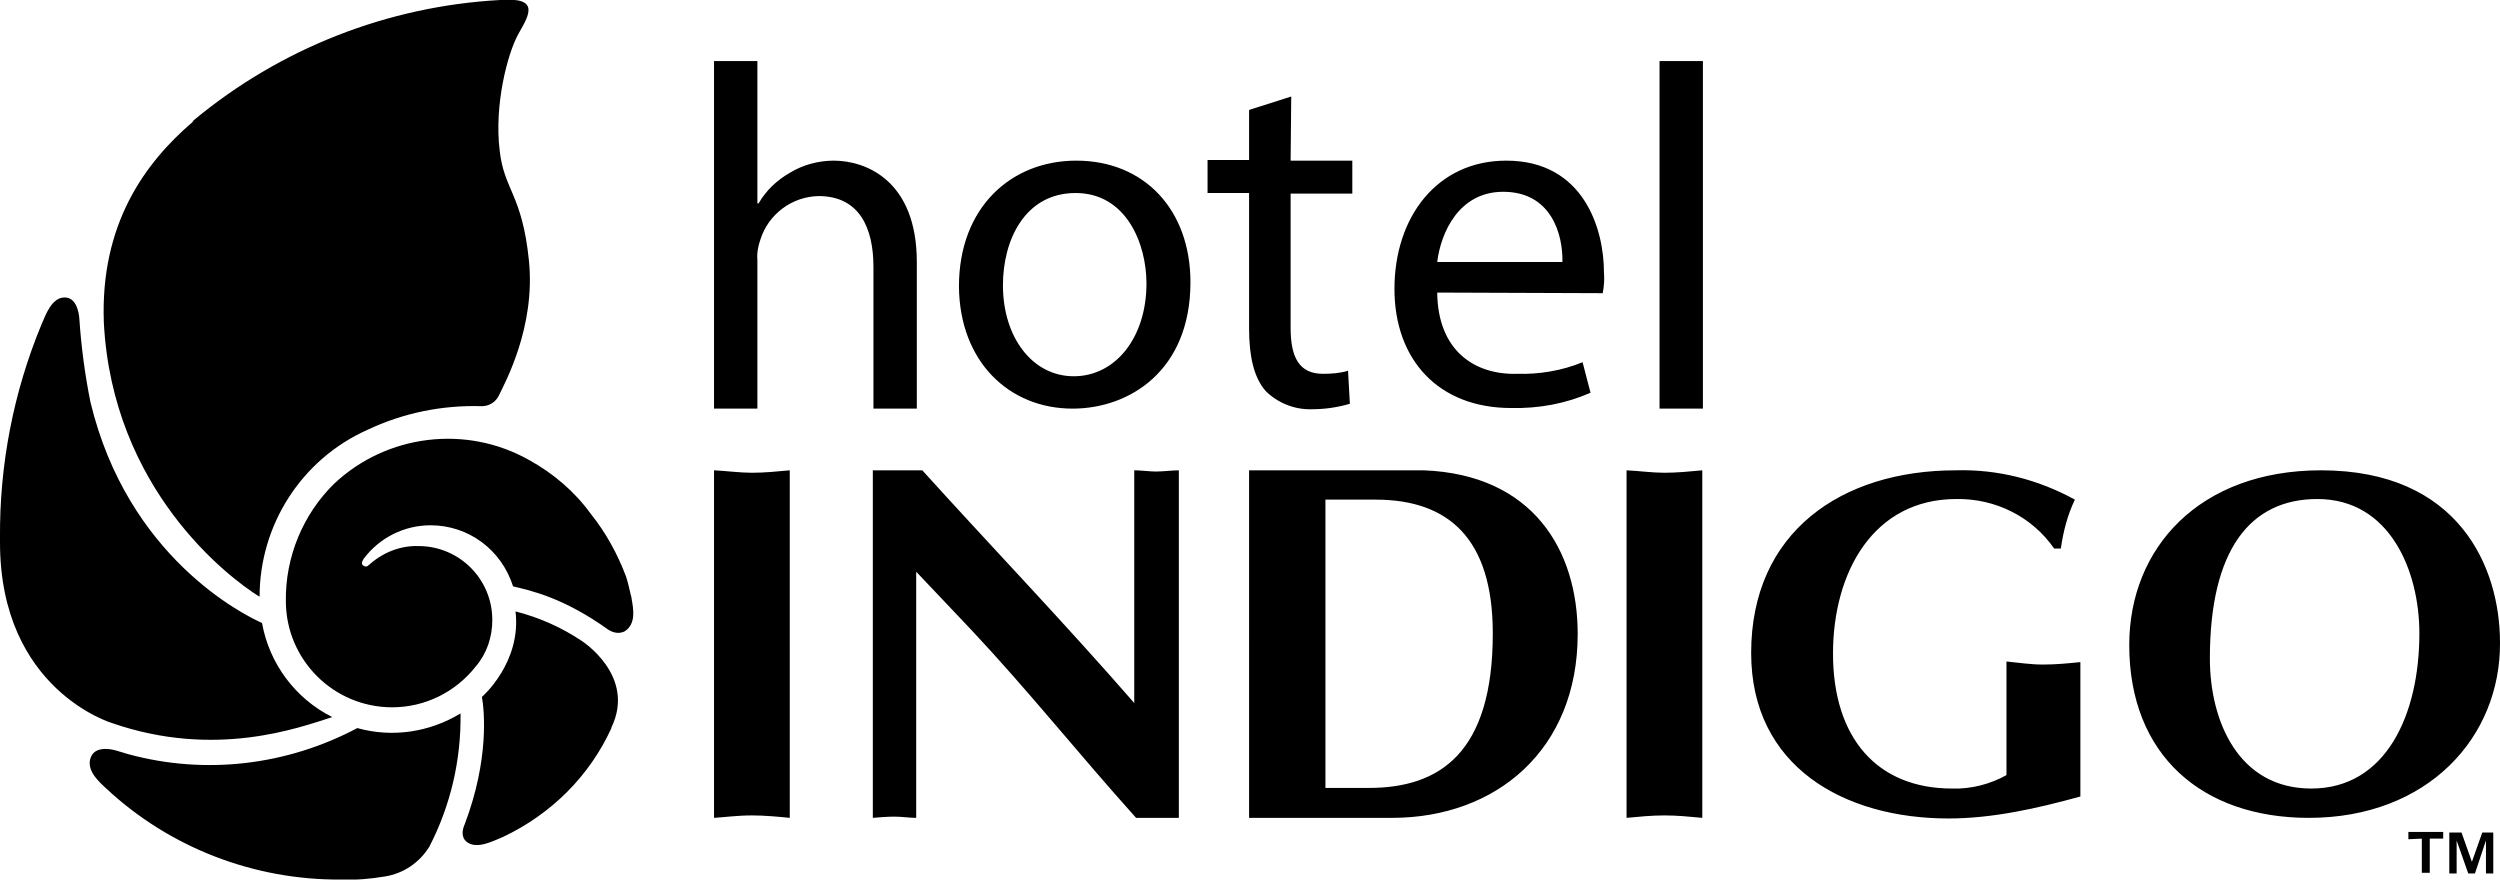 <?xml version="1.0" encoding="UTF-8"?> <!-- Generator: Adobe Illustrator 25.4.1, SVG Export Plug-In . SVG Version: 6.00 Build 0) --> <svg xmlns="http://www.w3.org/2000/svg" xmlns:xlink="http://www.w3.org/1999/xlink" version="1.1" id="Ebene_1" x="0px" y="0px" viewBox="0 0 409.3 144" style="enable-background:new 0 0 409.3 144;" xml:space="preserve"> <path id="Path_28" d="M70.5,86c-4.3,0-8.3,2-10.9,5.4c0,0-0.7,0.9-0.1,1.2c0.2,0.2,0.6,0.2,0.8,0c0,0,0-0.1,0.1-0.1 c2.2-2,5.1-3.2,8.1-3.1c6.7,0,12.1,5.4,12.1,12.1c0,2.8-0.9,5.5-2.7,7.6c-3.3,4.2-8.3,6.7-13.7,6.7l0,0c-9.6,0-17.4-7.8-17.4-17.4 c-0.1-7.2,2.8-14.2,7.9-19.2c8.6-8.1,21.6-9.7,31.9-3.9c4,2.2,7.5,5.2,10.1,8.8c2.5,3.1,4.4,6.6,5.8,10.3c0.4,1.2,0.6,2.4,0.9,3.5 v0.1c0.3,1.7,0.8,4.2-1.2,5.4c-0.9,0.4-1.8,0.2-2.6-0.3l0,0c-7.4-5.3-12.7-6.4-15.6-7.1C82.1,90,76.7,86,70.5,86L70.5,86z M60.1,70.4L60.1,70.4c5.9-2.8,12.3-4.1,18.8-3.9c1.2,0,2.3-0.7,2.8-1.8c0.9-1.9,6-11.1,4.9-22s-4.1-11.6-4.8-18.1 c-0.9-7.5,1.3-15.9,3.1-19.1c1.7-3,3.6-6-3-5.5c-18.4,1-36,7.9-50.2,19.7L31.5,20C23.7,26.7,16.4,36.7,17,52.8 C18.4,80,37.3,94.5,42.5,97.7C42.5,85.9,49.4,75.2,60.1,70.4z M42.9,102c-3.1-1.4-22-10.8-28.1-36.2c-0.9-4.5-1.5-9-1.8-13.5 c0,0-0.1-3.5-2.3-3.6s-3.2,2.8-3.9,4.4l0,0c-4.6,11.1-6.9,23-6.8,35v0.7c0,24.2,18.4,29.6,18.4,29.6c16.8,5.8,30.4,0.8,36-1 C48.4,114.4,44.1,108.7,42.9,102z M78.9,114.1c0.4,2.3,1.2,10.2-2.8,20.8l0,0c-0.4,0.9-0.7,2.2,0.4,3c1.7,1.2,4.4-0.3,5.9-0.9l0,0 c7.8-3.7,14.1-9.9,17.7-17.8v-0.1c4.1-8.5-4.9-14.2-4.9-14.2c-3.3-2.2-6.9-3.8-10.8-4.8C85.4,108.5,78.9,114.1,78.9,114.1z M75.4,116.8c-5.1,3.1-11.2,4-16.9,2.4c-11.5,6.1-24.8,7.7-37.4,4.3l-2-0.6c0,0-3.3-1.1-4.2,1s1.2,4,2.5,5.2l0,0 c10.4,9.7,24.2,15,38.4,14.9c2.4,0.1,4.8-0.1,7.2-0.5l0,0c3.1-0.5,5.7-2.3,7.3-4.9C73.8,131.8,75.5,124.4,75.4,116.8 M116.9,10v56.9 h7.1V42.6c-0.1-1.1,0.1-2.3,0.5-3.4c1.3-4.1,5.1-7,9.5-7.1c6.7,0,9,5.2,9,11.6v23.2h7.1v-24c0-13.4-8.4-16.6-13.6-16.6 c-2.5,0-5.1,0.7-7.2,2c-2.1,1.2-3.9,2.9-5.1,5H124V10L116.9,10 M175.6,66.9L175.6,66.9c9.3,0,19.3-6.2,19.3-20.7 c0-11.8-7.5-19.9-18.7-19.9c-10.6,0-19.2,7.6-19.2,20.6C157.1,59.2,165.2,66.9,175.6,66.9 M175.8,61.6c-6.8,0-11.6-6.4-11.6-14.9 c0-7.4,3.6-15.1,11.9-15.1s11.6,8.3,11.6,14.8C187.7,55.3,182.6,61.6,175.8,61.6L175.8,61.6z M211.4,15.8l-6.9,2.2v8.2h-6.8v5.4h6.8 v22.2c0,4.6,0.8,8,2.7,10.2c2,2,4.8,3.1,7.6,3c2.1,0,4.2-0.3,6.2-0.9l-0.3-5.4c-1.3,0.4-2.7,0.5-4.1,0.5c-3.9,0-5.3-2.7-5.3-7.5v-22 h10.1v-5.4h-10.1L211.4,15.8 M235.3,47.9l27.1,0.1c0.2-1.1,0.3-2.2,0.2-3.4c0-7.1-3.3-18.3-16-18.3c-11.3,0-18.3,9.2-18.3,21 c0,11.6,7.2,19.5,19.1,19.5c4.5,0.1,8.9-0.7,13-2.5l-1.3-5c-3.4,1.4-7.1,2-10.7,1.9C241.4,61.4,235.4,57.4,235.3,47.9 M235.3,42.9 c0.6-4.9,3.6-11.5,10.8-11.5c7.9,0,9.8,7,9.7,11.5H235.3z M271.7,66.9h7.1V10h-7.1V66.9z M116.9,77v56.9c1.7-0.1,3.8-0.4,6.2-0.4 c2.1,0,4.2,0.2,6.2,0.4V77c-2.1,0.2-4.2,0.4-6.2,0.4S119,77.1,116.9,77 M266.3,77v56.9c2.1-0.2,4.1-0.4,6.2-0.4s4.1,0.2,6.2,0.4V77 c-2.1,0.2-4.2,0.4-6.2,0.4S268.4,77.1,266.3,77 M233.1,77c17.9,0.7,25.2,13.1,25.2,26.8c0,18.9-13.3,30.1-30.4,30.1h-23.4V77H233.1 M244.4,103.7c0-15.7-7.4-21.9-19.2-21.9H217V129h7.1C235.7,129,244.4,123.3,244.4,103.7z M328.5,108.3v18.6 c-2.7,1.5-5.8,2.3-8.9,2.2c-12.3,0-19.5-8.3-19.5-22.1c0-13.3,6.6-25.3,20.2-25.3c6.4-0.1,12.4,2.9,16,8.1h1.1 c0.4-2.8,1.1-5.5,2.3-8c-6-3.3-12.7-5-19.5-4.8c-18.7,0-33.5,10.1-33.5,29.9c0,18.6,15.2,27.1,32.3,27.1c7.1,0,14.4-1.6,21.6-3.6 v-22c-2,0.2-4,0.4-6.1,0.4S330.6,108.5,328.5,108.3 M380,77c22.6,0,29.3,15.9,29.3,28.2c0.1,15.5-11.8,28.7-31.3,28.7 c-17.5,0-29.4-10.3-29.4-28.3C348.6,89.7,360.1,77,380,77 M396.1,103.7c0-10.2-4.8-22-16.7-22c-11,0-17.6,8.3-17.6,26.1 c0,10.3,4.7,21.3,16.6,21.3C390.7,129.1,396.1,116.9,396.1,103.7L396.1,103.7z M189.3,77.2c-1.1,0-2.5-0.2-3.6-0.2v38.1 C174.3,102,162.4,89.6,151,77h-8.1v56.9c1-0.1,2.5-0.2,3.6-0.2s2.4,0.2,3.5,0.2V93.6l9,9.5c9.3,9.9,17.4,20.1,27,30.8h7V77 C191.9,77,190.4,77.2,189.3,77.2z M394.3,137.4v-1.2h5.7v1.1h-2.2v5.6h-1.3v-5.6L394.3,137.4z M403,136.3l1.7,4.8l1.7-4.8h1.8v6.7 H407v-5.4l-1.8,5.4h-1.1l-1.9-5.4v5.4h-1.2v-6.7L403,136.3z"></path> </svg> 